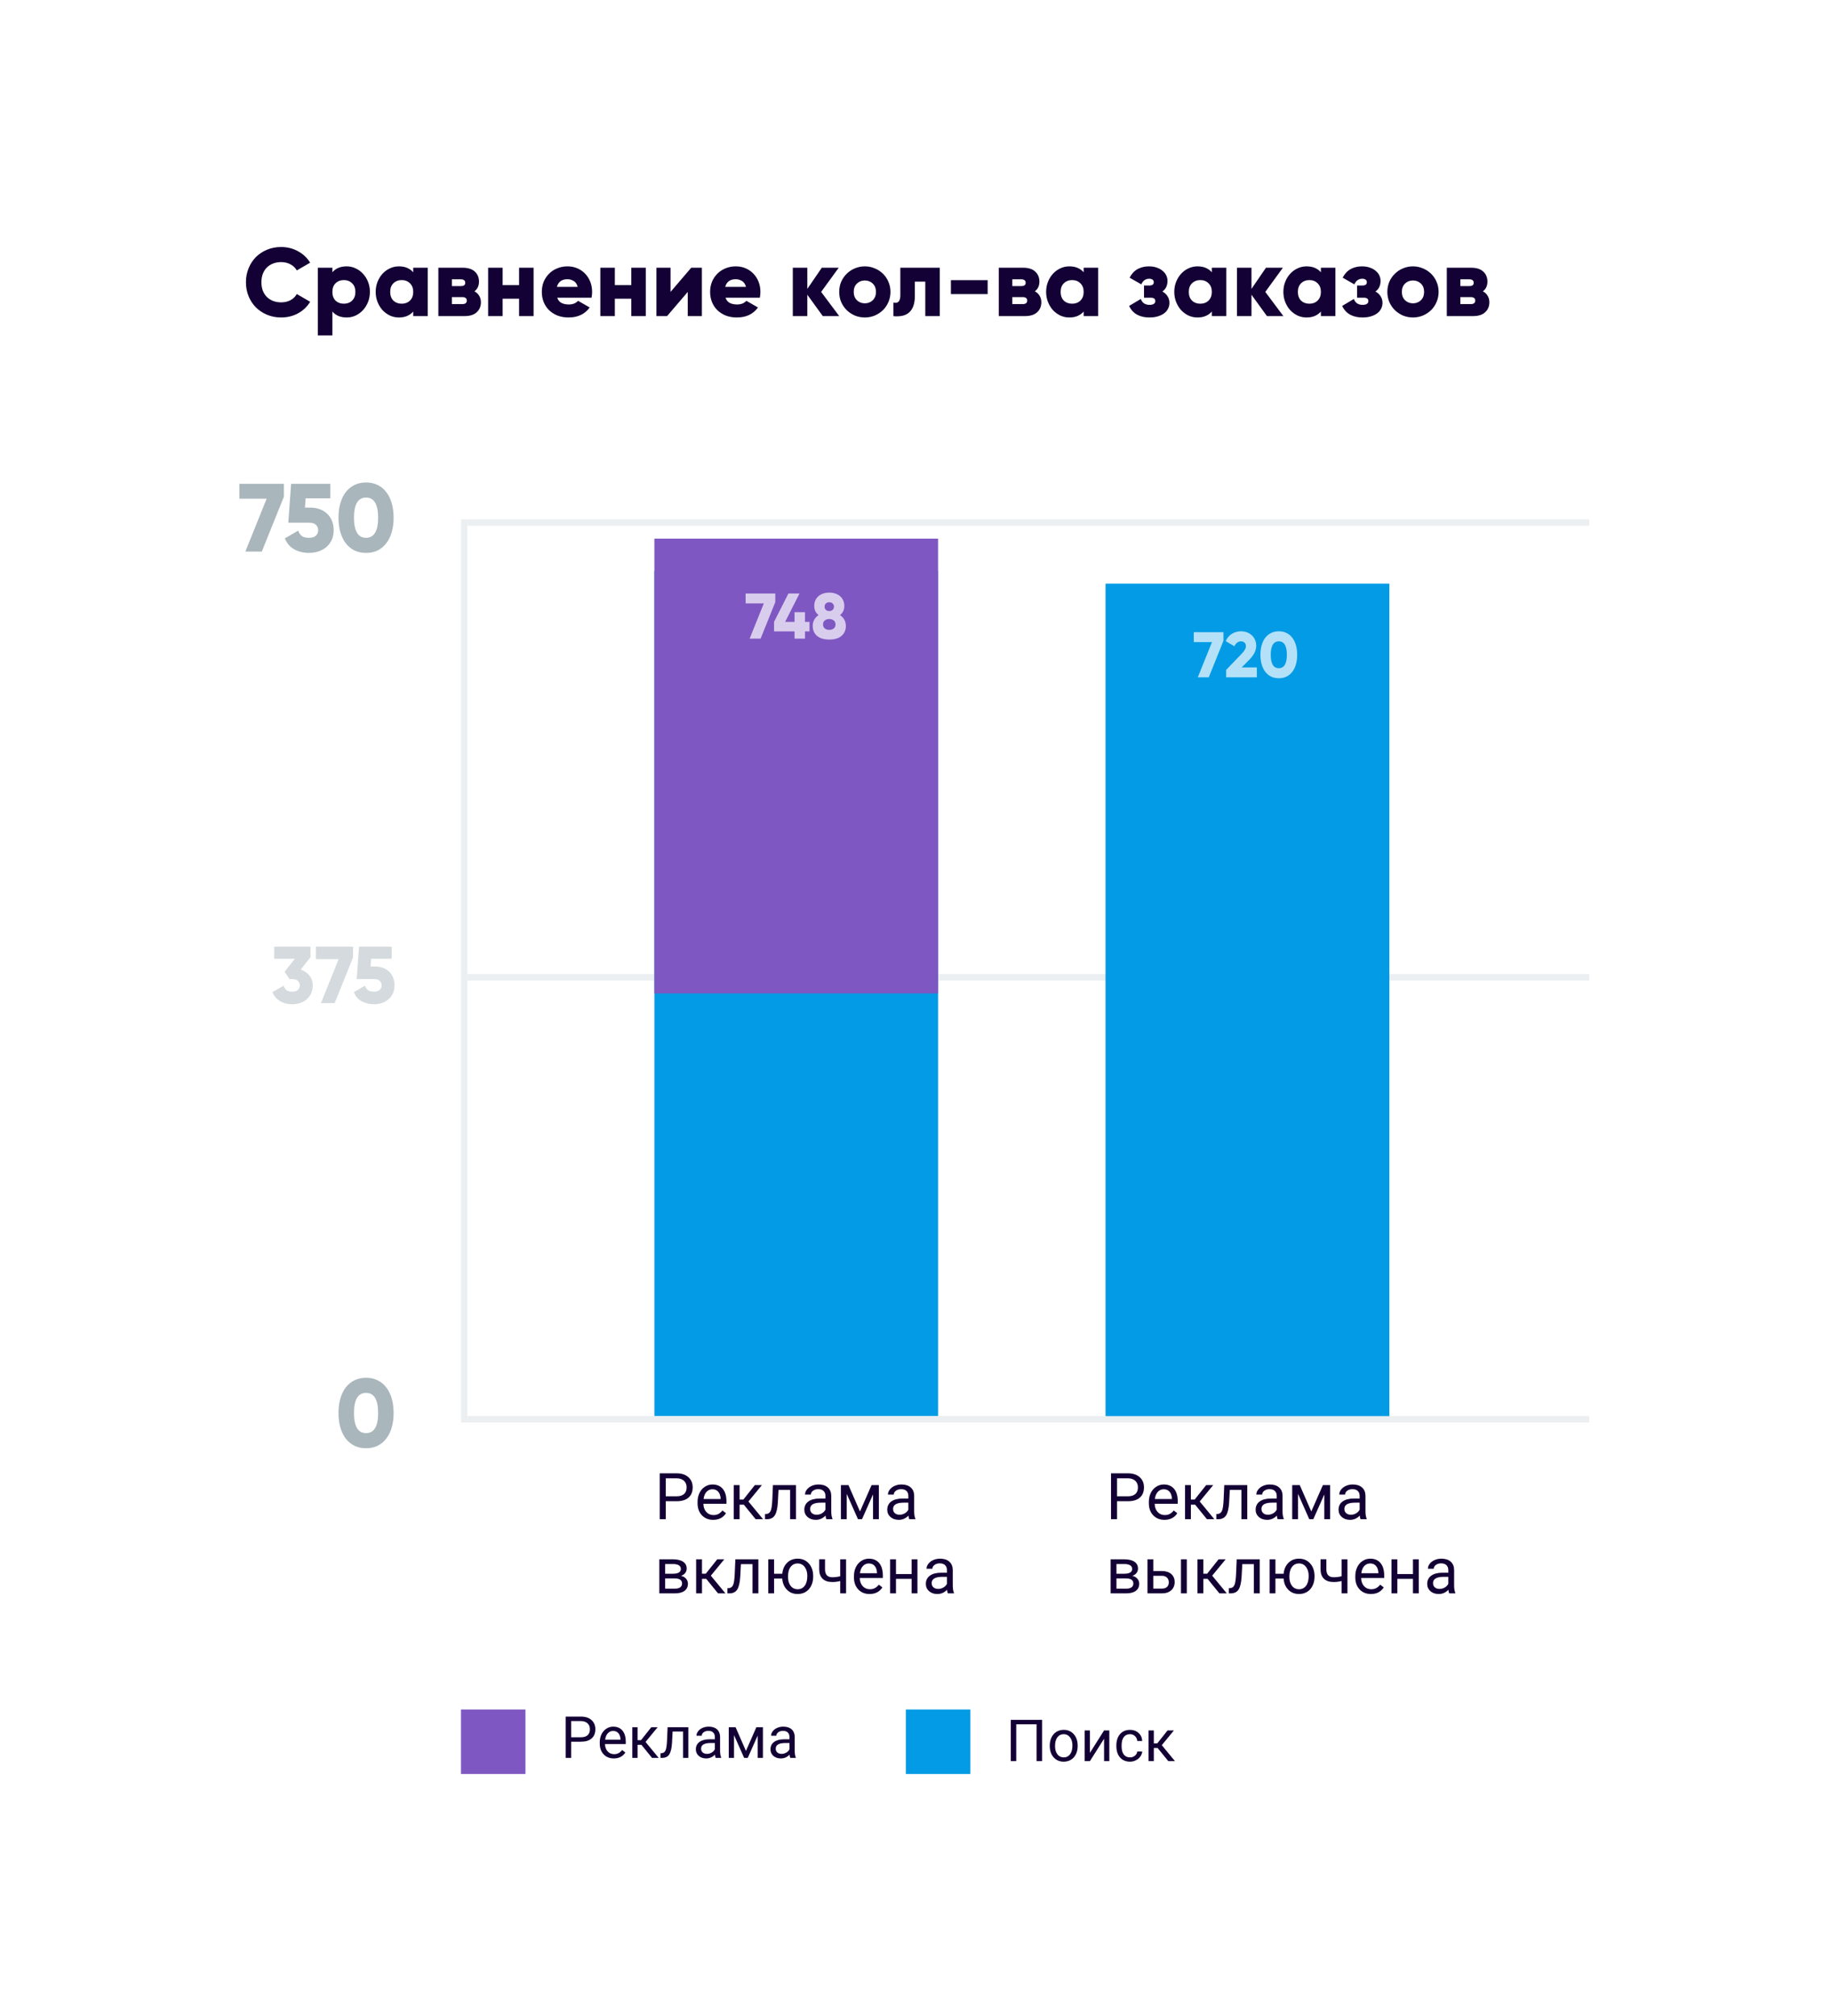 <?xml version="1.0" encoding="UTF-8"?> <svg xmlns="http://www.w3.org/2000/svg" width="568" height="625" viewBox="0 0 568 625" fill="none"> <g filter="url(#filter0_d)"> <rect x="25" y="21" width="518" height="575" rx="25" fill="white"></rect> <rect x="143.5" y="157.5" width="1" height="279" fill="#ECEFF1" stroke="#ECEFF1"></rect> <rect x="145.5" y="435.5" width="347" height="1" fill="#ECEFF1" stroke="#ECEFF1"></rect> <rect x="145.5" y="298.5" width="347" height="1" fill="#ECEFF1" stroke="#ECEFF1"></rect> <rect x="145.5" y="157.5" width="347" height="1" fill="#ECEFF1" stroke="#ECEFF1"></rect> <path opacity="0.5" d="M88.057 146V150.02L81.217 167H76.117L82.717 150.62H74.257V146H88.057ZM96.306 153.38C97.286 153.38 98.206 153.53 99.066 153.83C99.946 154.13 100.716 154.58 101.376 155.18C102.036 155.76 102.556 156.49 102.936 157.37C103.316 158.23 103.506 159.24 103.506 160.4C103.506 161.56 103.296 162.58 102.876 163.46C102.456 164.32 101.896 165.05 101.196 165.65C100.496 166.23 99.686 166.67 98.766 166.97C97.846 167.27 96.876 167.42 95.856 167.42C94.196 167.42 92.686 167.06 91.326 166.34C89.986 165.6 88.996 164.46 88.356 162.92L92.496 160.52C92.736 161.22 93.106 161.77 93.606 162.17C94.106 162.55 94.856 162.74 95.856 162.74C96.856 162.74 97.576 162.51 98.016 162.05C98.476 161.59 98.706 161.04 98.706 160.4C98.706 159.76 98.486 159.21 98.046 158.75C97.606 158.29 96.926 158.06 96.006 158.06H89.436L90.306 146H102.456V150.5H94.806L94.596 153.38H96.306ZM113.554 167.42C112.194 167.42 110.984 167.16 109.924 166.64C108.864 166.1 107.964 165.35 107.224 164.39C106.504 163.43 105.954 162.28 105.574 160.94C105.194 159.6 105.004 158.12 105.004 156.5C105.004 154.88 105.194 153.4 105.574 152.06C105.954 150.72 106.504 149.57 107.224 148.61C107.964 147.65 108.864 146.91 109.924 146.39C110.984 145.85 112.194 145.58 113.554 145.58C114.914 145.58 116.124 145.85 117.184 146.39C118.244 146.91 119.134 147.65 119.854 148.61C120.594 149.57 121.154 150.72 121.534 152.06C121.914 153.4 122.104 154.88 122.104 156.5C122.104 158.12 121.914 159.6 121.534 160.94C121.154 162.28 120.594 163.43 119.854 164.39C119.134 165.35 118.244 166.1 117.184 166.64C116.124 167.16 114.914 167.42 113.554 167.42ZM113.554 162.74C114.814 162.74 115.754 162.21 116.374 161.15C116.994 160.09 117.304 158.54 117.304 156.5C117.304 154.46 116.994 152.91 116.374 151.85C115.754 150.79 114.814 150.26 113.554 150.26C112.294 150.26 111.354 150.79 110.734 151.85C110.114 152.91 109.804 154.46 109.804 156.5C109.804 158.54 110.114 160.09 110.734 161.15C111.354 162.21 112.294 162.74 113.554 162.74Z" fill="#546E7A"></path> <path opacity="0.25" d="M93.286 296.6C94.369 296.983 95.261 297.592 95.961 298.425C96.661 299.258 97.011 300.283 97.011 301.5C97.011 302.467 96.836 303.317 96.486 304.05C96.136 304.767 95.669 305.375 95.086 305.875C94.502 306.358 93.827 306.725 93.061 306.975C92.294 307.225 91.486 307.35 90.636 307.35C89.969 307.35 89.327 307.275 88.711 307.125C88.094 306.975 87.519 306.75 86.986 306.45C86.452 306.133 85.969 305.742 85.536 305.275C85.119 304.808 84.777 304.25 84.511 303.6L87.961 301.6C88.161 302.183 88.461 302.642 88.861 302.975C89.277 303.292 89.869 303.45 90.636 303.45C91.469 303.45 92.069 303.258 92.436 302.875C92.819 302.492 93.011 302.033 93.011 301.5C93.011 300.967 92.819 300.508 92.436 300.125C92.069 299.742 91.469 299.55 90.636 299.55H89.811L88.286 297.275L91.461 293.25H85.061V289.5H96.311V292.75L93.286 296.6ZM109.506 289.5V292.85L103.806 307H99.556L105.056 293.35H98.006V289.5H109.506ZM116.38 295.65C117.197 295.65 117.963 295.775 118.68 296.025C119.413 296.275 120.055 296.65 120.605 297.15C121.155 297.633 121.588 298.242 121.905 298.975C122.222 299.692 122.38 300.533 122.38 301.5C122.38 302.467 122.205 303.317 121.855 304.05C121.505 304.767 121.038 305.375 120.455 305.875C119.872 306.358 119.197 306.725 118.43 306.975C117.663 307.225 116.855 307.35 116.005 307.35C114.622 307.35 113.363 307.05 112.23 306.45C111.113 305.833 110.288 304.883 109.755 303.6L113.205 301.6C113.405 302.183 113.713 302.642 114.13 302.975C114.547 303.292 115.172 303.45 116.005 303.45C116.838 303.45 117.438 303.258 117.805 302.875C118.188 302.492 118.38 302.033 118.38 301.5C118.38 300.967 118.197 300.508 117.83 300.125C117.463 299.742 116.897 299.55 116.13 299.55H110.655L111.38 289.5H121.505V293.25H115.13L114.955 295.65H116.38Z" fill="#546E7A"></path> <path opacity="0.5" d="M113.554 444.998C112.194 444.998 110.984 444.738 109.924 444.218C108.864 443.678 107.964 442.928 107.224 441.968C106.504 441.008 105.954 439.858 105.574 438.518C105.194 437.178 105.004 435.698 105.004 434.078C105.004 432.458 105.194 430.978 105.574 429.638C105.954 428.298 106.504 427.148 107.224 426.188C107.964 425.228 108.864 424.488 109.924 423.968C110.984 423.428 112.194 423.158 113.554 423.158C114.914 423.158 116.124 423.428 117.184 423.968C118.244 424.488 119.134 425.228 119.854 426.188C120.594 427.148 121.154 428.298 121.534 429.638C121.914 430.978 122.104 432.458 122.104 434.078C122.104 435.698 121.914 437.178 121.534 438.518C121.154 439.858 120.594 441.008 119.854 441.968C119.134 442.928 118.244 443.678 117.184 444.218C116.124 444.738 114.914 444.998 113.554 444.998ZM113.554 440.318C114.814 440.318 115.754 439.788 116.374 438.728C116.994 437.668 117.304 436.118 117.304 434.078C117.304 432.038 116.994 430.488 116.374 429.428C115.754 428.368 114.814 427.838 113.554 427.838C112.294 427.838 111.354 428.368 110.734 429.428C110.114 430.488 109.804 432.038 109.804 434.078C109.804 436.118 110.114 437.668 110.734 438.728C111.354 439.788 112.294 440.318 113.554 440.318Z" fill="#546E7A"></path> <rect x="291" y="435" width="88" height="262" transform="rotate(-180 291 435)" fill="#039BE5"></rect> <rect x="291" y="304" width="88" height="141" transform="rotate(-180 291 304)" fill="#7E57C2"></rect> <rect x="431" y="435" width="88" height="258" transform="rotate(-180 431 435)" fill="#039BE5"></rect> <rect x="431" y="435" width="88" height="258" transform="rotate(-180 431 435)" fill="#039BE5"></rect> <path d="M206.525 461.434V467H204.65V452.781H209.895C211.451 452.781 212.668 453.178 213.547 453.973C214.432 454.767 214.875 455.818 214.875 457.127C214.875 458.507 214.442 459.572 213.576 460.32C212.717 461.062 211.483 461.434 209.875 461.434H206.525ZM206.525 459.9H209.895C210.897 459.9 211.665 459.666 212.199 459.197C212.733 458.722 213 458.038 213 457.146C213 456.3 212.733 455.623 212.199 455.115C211.665 454.607 210.933 454.344 210.002 454.324H206.525V459.9ZM221.232 467.195C219.8 467.195 218.635 466.727 217.736 465.789C216.838 464.845 216.389 463.585 216.389 462.01V461.678C216.389 460.63 216.587 459.695 216.984 458.875C217.388 458.048 217.948 457.404 218.664 456.941C219.387 456.473 220.168 456.238 221.008 456.238C222.382 456.238 223.449 456.691 224.211 457.596C224.973 458.501 225.354 459.796 225.354 461.482V462.234H218.195C218.221 463.276 218.524 464.119 219.104 464.764C219.689 465.402 220.432 465.721 221.33 465.721C221.968 465.721 222.508 465.59 222.951 465.33C223.394 465.07 223.781 464.725 224.113 464.295L225.217 465.154C224.331 466.515 223.003 467.195 221.232 467.195ZM221.008 457.723C220.279 457.723 219.667 457.99 219.172 458.523C218.677 459.051 218.371 459.793 218.254 460.75H223.547V460.613C223.495 459.695 223.247 458.986 222.805 458.484C222.362 457.977 221.763 457.723 221.008 457.723ZM230.744 462.498H229.426V467H227.609V456.434H229.426V460.906H230.607L234.162 456.434H236.35L232.17 461.512L236.701 467H234.406L230.744 462.498ZM246.916 456.434V467H245.1V457.928H241.506L241.291 461.883C241.174 463.699 240.868 464.998 240.373 465.779C239.885 466.561 239.107 466.967 238.039 467H237.316V465.408L237.834 465.369C238.42 465.304 238.84 464.965 239.094 464.354C239.348 463.742 239.51 462.609 239.582 460.955L239.777 456.434H246.916ZM256.34 467C256.236 466.792 256.151 466.421 256.086 465.887C255.246 466.759 254.243 467.195 253.078 467.195C252.036 467.195 251.18 466.902 250.51 466.316C249.846 465.724 249.514 464.975 249.514 464.07C249.514 462.97 249.93 462.117 250.764 461.512C251.604 460.9 252.782 460.594 254.299 460.594H256.057V459.764C256.057 459.132 255.868 458.631 255.49 458.26C255.113 457.882 254.556 457.693 253.82 457.693C253.176 457.693 252.635 457.856 252.199 458.182C251.763 458.507 251.545 458.901 251.545 459.363H249.729C249.729 458.836 249.914 458.328 250.285 457.84C250.663 457.345 251.171 456.954 251.809 456.668C252.453 456.382 253.16 456.238 253.928 456.238C255.145 456.238 256.099 456.544 256.789 457.156C257.479 457.762 257.837 458.598 257.863 459.666V464.529C257.863 465.499 257.987 466.271 258.234 466.844V467H256.34ZM253.342 465.623C253.908 465.623 254.445 465.477 254.953 465.184C255.461 464.891 255.829 464.51 256.057 464.041V461.873H254.641C252.427 461.873 251.32 462.521 251.32 463.816C251.32 464.383 251.509 464.826 251.887 465.145C252.264 465.464 252.749 465.623 253.342 465.623ZM266.779 464.607L270.373 456.434H272.629V467H270.822V459.314L267.404 467H266.154L262.668 459.148V467H260.861V456.434H263.205L266.779 464.607ZM282.062 467C281.958 466.792 281.874 466.421 281.809 465.887C280.969 466.759 279.966 467.195 278.801 467.195C277.759 467.195 276.903 466.902 276.232 466.316C275.568 465.724 275.236 464.975 275.236 464.07C275.236 462.97 275.653 462.117 276.486 461.512C277.326 460.9 278.505 460.594 280.021 460.594H281.779V459.764C281.779 459.132 281.59 458.631 281.213 458.26C280.835 457.882 280.279 457.693 279.543 457.693C278.898 457.693 278.358 457.856 277.922 458.182C277.486 458.507 277.268 458.901 277.268 459.363H275.451C275.451 458.836 275.637 458.328 276.008 457.84C276.385 457.345 276.893 456.954 277.531 456.668C278.176 456.382 278.882 456.238 279.65 456.238C280.868 456.238 281.822 456.544 282.512 457.156C283.202 457.762 283.56 458.598 283.586 459.666V464.529C283.586 465.499 283.71 466.271 283.957 466.844V467H282.062ZM279.064 465.623C279.631 465.623 280.168 465.477 280.676 465.184C281.184 464.891 281.551 464.51 281.779 464.041V461.873H280.363C278.15 461.873 277.043 462.521 277.043 463.816C277.043 464.383 277.232 464.826 277.609 465.145C277.987 465.464 278.472 465.623 279.064 465.623ZM204.533 490V479.434H208.654C210.061 479.434 211.138 479.681 211.887 480.176C212.642 480.664 213.02 481.383 213.02 482.334C213.02 482.822 212.873 483.265 212.58 483.662C212.287 484.053 211.854 484.352 211.281 484.561C211.919 484.71 212.43 485.003 212.814 485.439C213.205 485.876 213.4 486.396 213.4 487.002C213.4 487.972 213.042 488.714 212.326 489.229C211.617 489.743 210.611 490 209.309 490H204.533ZM206.34 485.361V488.545H209.328C210.083 488.545 210.646 488.405 211.018 488.125C211.395 487.845 211.584 487.451 211.584 486.943C211.584 485.889 210.809 485.361 209.26 485.361H206.34ZM206.34 483.916H208.674C210.367 483.916 211.213 483.421 211.213 482.432C211.213 481.442 210.412 480.931 208.811 480.898H206.34V483.916ZM219.084 485.498H217.766V490H215.949V479.434H217.766V483.906H218.947L222.502 479.434H224.689L220.51 484.512L225.041 490H222.746L219.084 485.498ZM235.256 479.434V490H233.439V480.928H229.846L229.631 484.883C229.514 486.699 229.208 487.998 228.713 488.779C228.225 489.561 227.447 489.967 226.379 490H225.656V488.408L226.174 488.369C226.76 488.304 227.18 487.965 227.434 487.354C227.688 486.742 227.85 485.609 227.922 483.955L228.117 479.434H235.256ZM240.129 483.916H242.668C242.805 482.51 243.303 481.38 244.162 480.527C245.028 479.668 246.118 479.238 247.434 479.238C248.814 479.238 249.943 479.704 250.822 480.635C251.701 481.566 252.176 482.777 252.248 484.268L252.258 484.834C252.258 485.863 252.056 486.79 251.652 487.617C251.249 488.444 250.682 489.082 249.953 489.531C249.224 489.974 248.391 490.195 247.453 490.195C246.092 490.195 244.979 489.753 244.113 488.867C243.247 487.975 242.762 486.82 242.658 485.4H240.129V490H238.322V479.434H240.129V483.916ZM244.445 484.834C244.445 486.006 244.715 486.947 245.256 487.656C245.803 488.366 246.535 488.721 247.453 488.721C248.371 488.721 249.097 488.359 249.631 487.637C250.171 486.914 250.441 485.908 250.441 484.619C250.441 483.467 250.168 482.529 249.621 481.807C249.074 481.084 248.345 480.723 247.434 480.723C246.535 480.723 245.812 481.077 245.266 481.787C244.719 482.497 244.445 483.512 244.445 484.834ZM262.463 490H260.646V486.172C259.852 486.38 259.038 486.484 258.205 486.484C256.883 486.484 255.874 486.146 255.178 485.469C254.488 484.792 254.136 483.828 254.123 482.578V479.424H255.93V482.637C255.962 484.212 256.721 485 258.205 485C259.038 485 259.852 484.896 260.646 484.688V479.434H262.463V490ZM269.748 490.195C268.316 490.195 267.15 489.727 266.252 488.789C265.354 487.845 264.904 486.585 264.904 485.01V484.678C264.904 483.63 265.103 482.695 265.5 481.875C265.904 481.048 266.464 480.404 267.18 479.941C267.902 479.473 268.684 479.238 269.523 479.238C270.897 479.238 271.965 479.691 272.727 480.596C273.488 481.501 273.869 482.796 273.869 484.482V485.234H266.711C266.737 486.276 267.04 487.119 267.619 487.764C268.205 488.402 268.947 488.721 269.846 488.721C270.484 488.721 271.024 488.59 271.467 488.33C271.91 488.07 272.297 487.725 272.629 487.295L273.732 488.154C272.847 489.515 271.519 490.195 269.748 490.195ZM269.523 480.723C268.794 480.723 268.182 480.99 267.688 481.523C267.193 482.051 266.887 482.793 266.77 483.75H272.062V483.613C272.01 482.695 271.763 481.986 271.32 481.484C270.878 480.977 270.279 480.723 269.523 480.723ZM284.602 490H282.795V485.488H277.941V490H276.125V479.434H277.941V484.014H282.795V479.434H284.602V490ZM294.035 490C293.931 489.792 293.846 489.421 293.781 488.887C292.941 489.759 291.939 490.195 290.773 490.195C289.732 490.195 288.876 489.902 288.205 489.316C287.541 488.724 287.209 487.975 287.209 487.07C287.209 485.97 287.626 485.117 288.459 484.512C289.299 483.9 290.477 483.594 291.994 483.594H293.752V482.764C293.752 482.132 293.563 481.631 293.186 481.26C292.808 480.882 292.251 480.693 291.516 480.693C290.871 480.693 290.331 480.856 289.895 481.182C289.458 481.507 289.24 481.901 289.24 482.363H287.424C287.424 481.836 287.609 481.328 287.98 480.84C288.358 480.345 288.866 479.954 289.504 479.668C290.148 479.382 290.855 479.238 291.623 479.238C292.84 479.238 293.794 479.544 294.484 480.156C295.174 480.762 295.533 481.598 295.559 482.666V487.529C295.559 488.499 295.682 489.271 295.93 489.844V490H294.035ZM291.037 488.623C291.604 488.623 292.141 488.477 292.648 488.184C293.156 487.891 293.524 487.51 293.752 487.041V484.873H292.336C290.122 484.873 289.016 485.521 289.016 486.816C289.016 487.383 289.204 487.826 289.582 488.145C289.96 488.464 290.445 488.623 291.037 488.623Z" fill="#130034"></path> <path d="M87.212 94.42C85.632 94.42 84.172 94.14 82.832 93.58C81.492 93.02 80.332 92.25 79.352 91.27C78.392 90.29 77.642 89.14 77.102 87.82C76.562 86.48 76.292 85.04 76.292 83.5C76.292 81.96 76.562 80.53 77.102 79.21C77.642 77.87 78.392 76.71 79.352 75.73C80.332 74.75 81.492 73.98 82.832 73.42C84.172 72.86 85.632 72.58 87.212 72.58C89.132 72.58 90.882 73.02 92.462 73.9C94.042 74.76 95.292 75.94 96.212 77.44L92.072 79.84C91.612 79.02 90.952 78.39 90.092 77.95C89.252 77.49 88.292 77.26 87.212 77.26C86.292 77.26 85.452 77.41 84.692 77.71C83.932 78.01 83.282 78.43 82.742 78.97C82.222 79.51 81.812 80.17 81.512 80.95C81.232 81.71 81.092 82.56 81.092 83.5C81.092 84.44 81.232 85.3 81.512 86.08C81.812 86.84 82.222 87.49 82.742 88.03C83.282 88.57 83.932 88.99 84.692 89.29C85.452 89.59 86.292 89.74 87.212 89.74C88.292 89.74 89.252 89.52 90.092 89.08C90.952 88.62 91.612 87.98 92.072 87.16L96.212 89.56C95.312 91.06 94.072 92.25 92.492 93.13C90.912 93.99 89.152 94.42 87.212 94.42ZM98.604 79H103.104V80.41C103.604 79.83 104.214 79.38 104.934 79.06C105.674 78.74 106.554 78.58 107.574 78.58C108.554 78.58 109.474 78.79 110.334 79.21C111.214 79.61 111.974 80.17 112.614 80.89C113.274 81.59 113.794 82.42 114.174 83.38C114.554 84.34 114.744 85.38 114.744 86.5C114.744 87.62 114.554 88.66 114.174 89.62C113.794 90.58 113.274 91.42 112.614 92.14C111.974 92.84 111.214 93.4 110.334 93.82C109.474 94.22 108.554 94.42 107.574 94.42C106.554 94.42 105.674 94.26 104.934 93.94C104.214 93.62 103.604 93.17 103.104 92.59V100H98.604V79ZM106.674 90.16C107.714 90.16 108.564 89.84 109.224 89.2C109.904 88.54 110.244 87.64 110.244 86.5C110.244 85.36 109.904 84.47 109.224 83.83C108.564 83.17 107.714 82.84 106.674 82.84C105.634 82.84 104.774 83.17 104.094 83.83C103.434 84.47 103.104 85.36 103.104 86.5C103.104 87.64 103.434 88.54 104.094 89.2C104.774 89.84 105.634 90.16 106.674 90.16ZM123.716 78.58C124.736 78.58 125.606 78.74 126.326 79.06C127.066 79.38 127.686 79.83 128.186 80.41V79H132.686V94H128.186V92.59C127.686 93.17 127.066 93.62 126.326 93.94C125.606 94.26 124.736 94.42 123.716 94.42C122.736 94.42 121.806 94.22 120.926 93.82C120.066 93.4 119.306 92.84 118.646 92.14C118.006 91.42 117.496 90.58 117.116 89.62C116.736 88.66 116.546 87.62 116.546 86.5C116.546 85.38 116.736 84.34 117.116 83.38C117.496 82.42 118.006 81.59 118.646 80.89C119.306 80.17 120.066 79.61 120.926 79.21C121.806 78.79 122.736 78.58 123.716 78.58ZM124.616 90.16C125.656 90.16 126.506 89.84 127.166 89.2C127.846 88.54 128.186 87.64 128.186 86.5C128.186 85.36 127.846 84.47 127.166 83.83C126.506 83.17 125.656 82.84 124.616 82.84C123.576 82.84 122.716 83.17 122.036 83.83C121.376 84.47 121.046 85.36 121.046 86.5C121.046 87.64 121.376 88.54 122.036 89.2C122.716 89.84 123.576 90.16 124.616 90.16ZM143.487 79C145.167 79 146.437 79.4 147.297 80.2C148.157 81 148.587 82.03 148.587 83.29C148.587 84.61 148.117 85.62 147.177 86.32C147.817 86.66 148.307 87.12 148.647 87.7C149.007 88.28 149.187 88.95 149.187 89.71C149.187 90.97 148.757 92 147.897 92.8C147.037 93.6 145.767 94 144.087 94H135.987V79H143.487ZM140.187 88.12V90.28H143.487C143.887 90.28 144.207 90.19 144.447 90.01C144.687 89.83 144.807 89.55 144.807 89.17C144.807 88.81 144.687 88.55 144.447 88.39C144.207 88.21 143.887 88.12 143.487 88.12H140.187ZM140.187 84.7H143.007C143.407 84.7 143.727 84.62 143.967 84.46C144.207 84.3 144.327 84.04 144.327 83.68C144.327 83.3 144.207 83.03 143.967 82.87C143.727 82.69 143.407 82.6 143.007 82.6H140.187V84.7ZM155.926 79V84.4H161.026V79H165.526V94H161.026V88.6H155.926V94H151.426V79H155.926ZM172.849 88.3C173.129 89.08 173.589 89.63 174.229 89.95C174.869 90.25 175.609 90.4 176.449 90.4C177.069 90.4 177.629 90.3 178.129 90.1C178.629 89.88 179.029 89.6 179.329 89.26L182.929 91.33C181.449 93.39 179.269 94.42 176.389 94.42C175.109 94.42 173.949 94.22 172.909 93.82C171.889 93.4 171.019 92.84 170.299 92.14C169.579 91.42 169.029 90.58 168.649 89.62C168.269 88.66 168.079 87.62 168.079 86.5C168.079 85.38 168.269 84.34 168.649 83.38C169.049 82.42 169.599 81.59 170.299 80.89C170.999 80.17 171.839 79.61 172.819 79.21C173.799 78.79 174.879 78.58 176.059 78.58C177.159 78.58 178.169 78.78 179.089 79.18C180.029 79.58 180.839 80.14 181.519 80.86C182.199 81.56 182.729 82.39 183.109 83.35C183.489 84.31 183.679 85.36 183.679 86.5C183.679 87.12 183.619 87.72 183.499 88.3H172.849ZM179.209 84.94C178.969 84.06 178.549 83.45 177.949 83.11C177.349 82.75 176.709 82.57 176.029 82.57C174.289 82.57 173.199 83.36 172.759 84.94H179.209ZM190.731 79V84.4H195.831V79H200.331V94H195.831V88.6H190.731V94H186.231V79H190.731ZM208.013 79V86.5L214.433 79H217.733V94H213.353V86.5L206.933 94H203.633V79H208.013ZM225.056 88.3C225.336 89.08 225.796 89.63 226.436 89.95C227.076 90.25 227.816 90.4 228.656 90.4C229.276 90.4 229.836 90.3 230.336 90.1C230.836 89.88 231.236 89.6 231.536 89.26L235.136 91.33C233.656 93.39 231.476 94.42 228.596 94.42C227.316 94.42 226.156 94.22 225.116 93.82C224.096 93.4 223.226 92.84 222.506 92.14C221.786 91.42 221.236 90.58 220.856 89.62C220.476 88.66 220.286 87.62 220.286 86.5C220.286 85.38 220.476 84.34 220.856 83.38C221.256 82.42 221.806 81.59 222.506 80.89C223.206 80.17 224.046 79.61 225.026 79.21C226.006 78.79 227.086 78.58 228.266 78.58C229.366 78.58 230.376 78.78 231.296 79.18C232.236 79.58 233.046 80.14 233.726 80.86C234.406 81.56 234.936 82.39 235.316 83.35C235.696 84.31 235.886 85.36 235.886 86.5C235.886 87.12 235.826 87.72 235.706 88.3H225.056ZM231.416 84.94C231.176 84.06 230.756 83.45 230.156 83.11C229.556 82.75 228.916 82.57 228.236 82.57C226.496 82.57 225.406 83.36 224.966 84.94H231.416ZM250.438 79V85.57L254.938 79H260.188L254.728 86.5L260.338 94H255.238L250.438 87.37V94H245.938V79H250.438ZM268.285 94.42C267.185 94.42 266.145 94.22 265.165 93.82C264.205 93.4 263.365 92.84 262.645 92.14C261.925 91.42 261.355 90.58 260.935 89.62C260.535 88.66 260.335 87.62 260.335 86.5C260.335 85.38 260.535 84.34 260.935 83.38C261.355 82.42 261.925 81.59 262.645 80.89C263.365 80.17 264.205 79.61 265.165 79.21C266.145 78.79 267.185 78.58 268.285 78.58C269.385 78.58 270.415 78.79 271.375 79.21C272.355 79.61 273.205 80.17 273.925 80.89C274.645 81.59 275.205 82.42 275.605 83.38C276.025 84.34 276.235 85.38 276.235 86.5C276.235 87.62 276.025 88.66 275.605 89.62C275.205 90.58 274.645 91.42 273.925 92.14C273.205 92.84 272.355 93.4 271.375 93.82C270.415 94.22 269.385 94.42 268.285 94.42ZM268.285 90.04C269.265 90.04 270.085 89.72 270.745 89.08C271.405 88.44 271.735 87.58 271.735 86.5C271.735 85.42 271.405 84.56 270.745 83.92C270.085 83.28 269.265 82.96 268.285 82.96C267.305 82.96 266.485 83.28 265.825 83.92C265.165 84.56 264.835 85.42 264.835 86.5C264.835 87.58 265.165 88.44 265.825 89.08C266.485 89.72 267.305 90.04 268.285 90.04ZM291.537 94H287.037V83.32H283.797V87.79C283.797 89.85 283.337 91.41 282.417 92.47C281.517 93.53 280.157 94.06 278.337 94.06C278.137 94.06 277.937 94.06 277.737 94.06C277.557 94.06 277.357 94.04 277.137 94V89.8C277.377 89.86 277.597 89.89 277.797 89.89C278.797 89.89 279.297 89.09 279.297 87.49V79H291.537V94ZM294.985 82.87H306.385V87.19H294.985V82.87ZM317.335 79C319.015 79 320.285 79.4 321.145 80.2C322.005 81 322.435 82.03 322.435 83.29C322.435 84.61 321.965 85.62 321.025 86.32C321.665 86.66 322.155 87.12 322.495 87.7C322.855 88.28 323.035 88.95 323.035 89.71C323.035 90.97 322.605 92 321.745 92.8C320.885 93.6 319.615 94 317.935 94H309.835V79H317.335ZM314.035 88.12V90.28H317.335C317.735 90.28 318.055 90.19 318.295 90.01C318.535 89.83 318.655 89.55 318.655 89.17C318.655 88.81 318.535 88.55 318.295 88.39C318.055 88.21 317.735 88.12 317.335 88.12H314.035ZM314.035 84.7H316.855C317.255 84.7 317.575 84.62 317.815 84.46C318.055 84.3 318.175 84.04 318.175 83.68C318.175 83.3 318.055 83.03 317.815 82.87C317.575 82.69 317.255 82.6 316.855 82.6H314.035V84.7ZM331.694 78.58C332.714 78.58 333.584 78.74 334.304 79.06C335.044 79.38 335.664 79.83 336.164 80.41V79H340.664V94H336.164V92.59C335.664 93.17 335.044 93.62 334.304 93.94C333.584 94.26 332.714 94.42 331.694 94.42C330.714 94.42 329.784 94.22 328.904 93.82C328.044 93.4 327.284 92.84 326.624 92.14C325.984 91.42 325.474 90.58 325.094 89.62C324.714 88.66 324.524 87.62 324.524 86.5C324.524 85.38 324.714 84.34 325.094 83.38C325.474 82.42 325.984 81.59 326.624 80.89C327.284 80.17 328.044 79.61 328.904 79.21C329.784 78.79 330.714 78.58 331.694 78.58ZM332.594 90.16C333.634 90.16 334.484 89.84 335.144 89.2C335.824 88.54 336.164 87.64 336.164 86.5C336.164 85.36 335.824 84.47 335.144 83.83C334.484 83.17 333.634 82.84 332.594 82.84C331.554 82.84 330.694 83.17 330.014 83.83C329.354 84.47 329.024 85.36 329.024 86.5C329.024 87.64 329.354 88.54 330.014 89.2C330.694 89.84 331.554 90.16 332.594 90.16ZM360.585 86.38C361.285 86.76 361.825 87.26 362.205 87.88C362.585 88.48 362.775 89.16 362.775 89.92C362.775 90.54 362.635 91.13 362.355 91.69C362.095 92.23 361.705 92.7 361.185 93.1C360.665 93.5 360.015 93.82 359.235 94.06C358.475 94.3 357.585 94.42 356.565 94.42C355.065 94.42 353.785 94.13 352.725 93.55C351.665 92.97 350.845 92.07 350.265 90.85L353.895 88.69C354.335 89.91 355.245 90.52 356.625 90.52C357.185 90.52 357.615 90.42 357.915 90.22C358.235 90.02 358.395 89.73 358.395 89.35C358.395 88.65 357.925 88.3 356.985 88.3H354.885V84.52H356.505C357.445 84.52 357.915 84.18 357.915 83.5C357.915 83.14 357.785 82.87 357.525 82.69C357.265 82.51 356.925 82.42 356.505 82.42C355.385 82.42 354.565 83 354.045 84.16L350.415 82.09C351.055 80.87 351.885 79.98 352.905 79.42C353.945 78.86 355.115 78.58 356.415 78.58C357.335 78.58 358.145 78.71 358.845 78.97C359.565 79.21 360.165 79.54 360.645 79.96C361.145 80.36 361.525 80.83 361.785 81.37C362.045 81.91 362.175 82.48 362.175 83.08C362.175 83.78 362.045 84.41 361.785 84.97C361.525 85.53 361.125 86 360.585 86.38ZM371.45 78.58C372.47 78.58 373.34 78.74 374.06 79.06C374.8 79.38 375.42 79.83 375.92 80.41V79H380.42V94H375.92V92.59C375.42 93.17 374.8 93.62 374.06 93.94C373.34 94.26 372.47 94.42 371.45 94.42C370.47 94.42 369.54 94.22 368.66 93.82C367.8 93.4 367.04 92.84 366.38 92.14C365.74 91.42 365.23 90.58 364.85 89.62C364.47 88.66 364.28 87.62 364.28 86.5C364.28 85.38 364.47 84.34 364.85 83.38C365.23 82.42 365.74 81.59 366.38 80.89C367.04 80.17 367.8 79.61 368.66 79.21C369.54 78.79 370.47 78.58 371.45 78.58ZM372.35 90.16C373.39 90.16 374.24 89.84 374.9 89.2C375.58 88.54 375.92 87.64 375.92 86.5C375.92 85.36 375.58 84.47 374.9 83.83C374.24 83.17 373.39 82.84 372.35 82.84C371.31 82.84 370.45 83.17 369.77 83.83C369.11 84.47 368.78 85.36 368.78 86.5C368.78 87.64 369.11 88.54 369.77 89.2C370.45 89.84 371.31 90.16 372.35 90.16ZM388.221 79V85.57L392.721 79H397.971L392.511 86.5L398.121 94H393.021L388.221 87.37V94H383.721V79H388.221ZM405.288 78.58C406.308 78.58 407.178 78.74 407.898 79.06C408.638 79.38 409.258 79.83 409.758 80.41V79H414.258V94H409.758V92.59C409.258 93.17 408.638 93.62 407.898 93.94C407.178 94.26 406.308 94.42 405.288 94.42C404.308 94.42 403.378 94.22 402.498 93.82C401.638 93.4 400.878 92.84 400.218 92.14C399.578 91.42 399.068 90.58 398.688 89.62C398.308 88.66 398.118 87.62 398.118 86.5C398.118 85.38 398.308 84.34 398.688 83.38C399.068 82.42 399.578 81.59 400.218 80.89C400.878 80.17 401.638 79.61 402.498 79.21C403.378 78.79 404.308 78.58 405.288 78.58ZM406.188 90.16C407.228 90.16 408.078 89.84 408.738 89.2C409.418 88.54 409.758 87.64 409.758 86.5C409.758 85.36 409.418 84.47 408.738 83.83C408.078 83.17 407.228 82.84 406.188 82.84C405.148 82.84 404.288 83.17 403.608 83.83C402.948 84.47 402.618 85.36 402.618 86.5C402.618 87.64 402.948 88.54 403.608 89.2C404.288 89.84 405.148 90.16 406.188 90.16ZM426.679 86.38C427.379 86.76 427.919 87.26 428.299 87.88C428.679 88.48 428.869 89.16 428.869 89.92C428.869 90.54 428.729 91.13 428.449 91.69C428.189 92.23 427.799 92.7 427.279 93.1C426.759 93.5 426.109 93.82 425.329 94.06C424.569 94.3 423.679 94.42 422.659 94.42C421.159 94.42 419.879 94.13 418.819 93.55C417.759 92.97 416.939 92.07 416.359 90.85L419.989 88.69C420.429 89.91 421.339 90.52 422.719 90.52C423.279 90.52 423.709 90.42 424.009 90.22C424.329 90.02 424.489 89.73 424.489 89.35C424.489 88.65 424.019 88.3 423.079 88.3H420.979V84.52H422.599C423.539 84.52 424.009 84.18 424.009 83.5C424.009 83.14 423.879 82.87 423.619 82.69C423.359 82.51 423.019 82.42 422.599 82.42C421.479 82.42 420.659 83 420.139 84.16L416.509 82.09C417.149 80.87 417.979 79.98 418.999 79.42C420.039 78.86 421.209 78.58 422.509 78.58C423.429 78.58 424.239 78.71 424.939 78.97C425.659 79.21 426.259 79.54 426.739 79.96C427.239 80.36 427.619 80.83 427.879 81.37C428.139 81.91 428.269 82.48 428.269 83.08C428.269 83.78 428.139 84.41 427.879 84.97C427.619 85.53 427.219 86 426.679 86.38ZM438.324 94.42C437.224 94.42 436.184 94.22 435.204 93.82C434.244 93.4 433.404 92.84 432.684 92.14C431.964 91.42 431.394 90.58 430.974 89.62C430.574 88.66 430.374 87.62 430.374 86.5C430.374 85.38 430.574 84.34 430.974 83.38C431.394 82.42 431.964 81.59 432.684 80.89C433.404 80.17 434.244 79.61 435.204 79.21C436.184 78.79 437.224 78.58 438.324 78.58C439.424 78.58 440.454 78.79 441.414 79.21C442.394 79.61 443.244 80.17 443.964 80.89C444.684 81.59 445.244 82.42 445.644 83.38C446.064 84.34 446.274 85.38 446.274 86.5C446.274 87.62 446.064 88.66 445.644 89.62C445.244 90.58 444.684 91.42 443.964 92.14C443.244 92.84 442.394 93.4 441.414 93.82C440.454 94.22 439.424 94.42 438.324 94.42ZM438.324 90.04C439.304 90.04 440.124 89.72 440.784 89.08C441.444 88.44 441.774 87.58 441.774 86.5C441.774 85.42 441.444 84.56 440.784 83.92C440.124 83.28 439.304 82.96 438.324 82.96C437.344 82.96 436.524 83.28 435.864 83.92C435.204 84.56 434.874 85.42 434.874 86.5C434.874 87.58 435.204 88.44 435.864 89.08C436.524 89.72 437.344 90.04 438.324 90.04ZM456.319 79C457.999 79 459.269 79.4 460.129 80.2C460.989 81 461.419 82.03 461.419 83.29C461.419 84.61 460.949 85.62 460.009 86.32C460.649 86.66 461.139 87.12 461.479 87.7C461.839 88.28 462.019 88.95 462.019 89.71C462.019 90.97 461.589 92 460.729 92.8C459.869 93.6 458.599 94 456.919 94H448.819V79H456.319ZM453.019 88.12V90.28H456.319C456.719 90.28 457.039 90.19 457.279 90.01C457.519 89.83 457.639 89.55 457.639 89.17C457.639 88.81 457.519 88.55 457.279 88.39C457.039 88.21 456.719 88.12 456.319 88.12H453.019ZM453.019 84.7H455.839C456.239 84.7 456.559 84.62 456.799 84.46C457.039 84.3 457.159 84.04 457.159 83.68C457.159 83.3 457.039 83.03 456.799 82.87C456.559 82.69 456.239 82.6 455.839 82.6H453.019V84.7Z" fill="#130034"></path> <path d="M177.173 535.99V541H175.485V528.203H180.205C181.605 528.203 182.701 528.561 183.492 529.275C184.289 529.99 184.688 530.937 184.688 532.114C184.688 533.356 184.298 534.314 183.519 534.988C182.745 535.656 181.635 535.99 180.188 535.99H177.173ZM177.173 534.61H180.205C181.107 534.61 181.799 534.399 182.279 533.978C182.76 533.55 183 532.935 183 532.132C183 531.37 182.76 530.761 182.279 530.304C181.799 529.847 181.14 529.609 180.302 529.592H177.173V534.61ZM190.409 541.176C189.12 541.176 188.071 540.754 187.263 539.91C186.454 539.061 186.05 537.927 186.05 536.509V536.21C186.05 535.267 186.229 534.426 186.586 533.688C186.949 532.943 187.453 532.363 188.098 531.947C188.748 531.525 189.451 531.314 190.207 531.314C191.443 531.314 192.404 531.722 193.09 532.536C193.775 533.351 194.118 534.517 194.118 536.034V536.711H187.676C187.699 537.648 187.972 538.407 188.493 538.987C189.021 539.562 189.688 539.849 190.497 539.849C191.071 539.849 191.558 539.731 191.956 539.497C192.354 539.263 192.703 538.952 193.002 538.565L193.995 539.339C193.198 540.563 192.003 541.176 190.409 541.176ZM190.207 532.65C189.551 532.65 189 532.891 188.555 533.371C188.109 533.846 187.834 534.514 187.729 535.375H192.492V535.252C192.445 534.426 192.223 533.787 191.824 533.336C191.426 532.879 190.887 532.65 190.207 532.65ZM198.97 536.948H197.783V541H196.148V531.49H197.783V535.516H198.847L202.046 531.49H204.015L200.253 536.061L204.331 541H202.266L198.97 536.948ZM213.524 531.49V541H211.89V532.835H208.655L208.462 536.395C208.356 538.029 208.081 539.198 207.636 539.901C207.196 540.604 206.496 540.971 205.535 541H204.885V539.567L205.351 539.532C205.878 539.474 206.256 539.169 206.484 538.618C206.713 538.067 206.859 537.048 206.924 535.56L207.1 531.49H213.524ZM222.006 541C221.912 540.812 221.836 540.479 221.777 539.998C221.021 540.783 220.119 541.176 219.07 541.176C218.133 541.176 217.362 540.912 216.759 540.385C216.161 539.852 215.862 539.178 215.862 538.363C215.862 537.373 216.237 536.605 216.987 536.061C217.743 535.51 218.804 535.234 220.169 535.234H221.751V534.487C221.751 533.919 221.581 533.468 221.241 533.134C220.901 532.794 220.4 532.624 219.738 532.624C219.158 532.624 218.672 532.771 218.279 533.063C217.887 533.356 217.69 533.711 217.69 534.127H216.056C216.056 533.652 216.223 533.195 216.557 532.756C216.896 532.311 217.354 531.959 217.928 531.701C218.508 531.443 219.144 531.314 219.835 531.314C220.931 531.314 221.789 531.59 222.41 532.141C223.031 532.686 223.354 533.438 223.377 534.399V538.776C223.377 539.649 223.488 540.344 223.711 540.859V541H222.006ZM219.308 539.761C219.817 539.761 220.301 539.629 220.758 539.365C221.215 539.102 221.546 538.759 221.751 538.337V536.386H220.477C218.484 536.386 217.488 536.969 217.488 538.135C217.488 538.645 217.658 539.043 217.998 539.33C218.338 539.617 218.774 539.761 219.308 539.761ZM231.401 538.847L234.636 531.49H236.666V541H235.04V534.083L231.964 541H230.839L227.701 533.934V541H226.075V531.49H228.185L231.401 538.847ZM245.156 541C245.062 540.812 244.986 540.479 244.928 539.998C244.172 540.783 243.27 541.176 242.221 541.176C241.283 541.176 240.513 540.912 239.909 540.385C239.312 539.852 239.013 539.178 239.013 538.363C239.013 537.373 239.388 536.605 240.138 536.061C240.894 535.51 241.954 535.234 243.319 535.234H244.901V534.487C244.901 533.919 244.731 533.468 244.392 533.134C244.052 532.794 243.551 532.624 242.889 532.624C242.309 532.624 241.822 532.771 241.43 533.063C241.037 533.356 240.841 533.711 240.841 534.127H239.206C239.206 533.652 239.373 533.195 239.707 532.756C240.047 532.311 240.504 531.959 241.078 531.701C241.658 531.443 242.294 531.314 242.985 531.314C244.081 531.314 244.939 531.59 245.561 532.141C246.182 532.686 246.504 533.438 246.527 534.399V538.776C246.527 539.649 246.639 540.344 246.861 540.859V541H245.156ZM242.458 539.761C242.968 539.761 243.451 539.629 243.908 539.365C244.365 539.102 244.696 538.759 244.901 538.337V536.386H243.627C241.635 536.386 240.639 536.969 240.639 538.135C240.639 538.645 240.809 539.043 241.148 539.33C241.488 539.617 241.925 539.761 242.458 539.761Z" fill="#130034"></path> <path d="M323.259 542H321.562V530.592H315.252V542H313.564V529.203H323.259V542ZM325.649 537.157C325.649 536.226 325.831 535.388 326.194 534.644C326.563 533.899 327.073 533.325 327.724 532.921C328.38 532.517 329.127 532.314 329.965 532.314C331.26 532.314 332.306 532.763 333.103 533.659C333.905 534.556 334.307 535.748 334.307 537.236V537.351C334.307 538.276 334.128 539.108 333.771 539.847C333.419 540.579 332.912 541.15 332.25 541.561C331.594 541.971 330.838 542.176 329.982 542.176C328.693 542.176 327.647 541.728 326.845 540.831C326.048 539.935 325.649 538.748 325.649 537.271V537.157ZM327.284 537.351C327.284 538.405 327.527 539.252 328.014 539.891C328.506 540.529 329.162 540.849 329.982 540.849C330.809 540.849 331.465 540.526 331.951 539.882C332.438 539.231 332.681 538.323 332.681 537.157C332.681 536.114 332.432 535.271 331.934 534.626C331.441 533.976 330.785 533.65 329.965 533.65C329.162 533.65 328.515 533.97 328.022 534.608C327.53 535.247 327.284 536.161 327.284 537.351ZM342.498 532.49H344.124V542H342.498V535.065L338.112 542H336.486V532.49H338.112V539.434L342.498 532.49ZM350.549 540.849C351.129 540.849 351.636 540.673 352.069 540.321C352.503 539.97 352.743 539.53 352.79 539.003H354.328C354.299 539.548 354.111 540.066 353.766 540.559C353.42 541.051 352.957 541.443 352.377 541.736C351.803 542.029 351.193 542.176 350.549 542.176C349.254 542.176 348.223 541.745 347.455 540.884C346.693 540.017 346.312 538.833 346.312 537.333V537.061C346.312 536.135 346.482 535.312 346.822 534.591C347.162 533.87 347.648 533.311 348.281 532.912C348.92 532.514 349.673 532.314 350.54 532.314C351.606 532.314 352.491 532.634 353.194 533.272C353.903 533.911 354.281 534.74 354.328 535.76H352.79C352.743 535.145 352.509 534.641 352.087 534.248C351.671 533.85 351.155 533.65 350.54 533.65C349.714 533.65 349.072 533.949 348.615 534.547C348.164 535.139 347.938 535.997 347.938 537.122V537.43C347.938 538.525 348.164 539.369 348.615 539.961C349.066 540.553 349.711 540.849 350.549 540.849ZM359.118 537.948H357.932V542H356.297V532.49H357.932V536.516H358.995L362.194 532.49H364.163L360.401 537.061L364.479 542H362.414L359.118 537.948Z" fill="#130034"></path> <path d="M346.525 461.434V467H344.65V452.781H349.895C351.451 452.781 352.668 453.178 353.547 453.973C354.432 454.767 354.875 455.818 354.875 457.127C354.875 458.507 354.442 459.572 353.576 460.32C352.717 461.062 351.483 461.434 349.875 461.434H346.525ZM346.525 459.9H349.895C350.897 459.9 351.665 459.666 352.199 459.197C352.733 458.722 353 458.038 353 457.146C353 456.3 352.733 455.623 352.199 455.115C351.665 454.607 350.933 454.344 350.002 454.324H346.525V459.9ZM361.232 467.195C359.8 467.195 358.635 466.727 357.736 465.789C356.838 464.845 356.389 463.585 356.389 462.01V461.678C356.389 460.63 356.587 459.695 356.984 458.875C357.388 458.048 357.948 457.404 358.664 456.941C359.387 456.473 360.168 456.238 361.008 456.238C362.382 456.238 363.449 456.691 364.211 457.596C364.973 458.501 365.354 459.796 365.354 461.482V462.234H358.195C358.221 463.276 358.524 464.119 359.104 464.764C359.689 465.402 360.432 465.721 361.33 465.721C361.968 465.721 362.508 465.59 362.951 465.33C363.394 465.07 363.781 464.725 364.113 464.295L365.217 465.154C364.331 466.515 363.003 467.195 361.232 467.195ZM361.008 457.723C360.279 457.723 359.667 457.99 359.172 458.523C358.677 459.051 358.371 459.793 358.254 460.75H363.547V460.613C363.495 459.695 363.247 458.986 362.805 458.484C362.362 457.977 361.763 457.723 361.008 457.723ZM370.744 462.498H369.426V467H367.609V456.434H369.426V460.906H370.607L374.162 456.434H376.35L372.17 461.512L376.701 467H374.406L370.744 462.498ZM386.916 456.434V467H385.1V457.928H381.506L381.291 461.883C381.174 463.699 380.868 464.998 380.373 465.779C379.885 466.561 379.107 466.967 378.039 467H377.316V465.408L377.834 465.369C378.42 465.304 378.84 464.965 379.094 464.354C379.348 463.742 379.51 462.609 379.582 460.955L379.777 456.434H386.916ZM396.34 467C396.236 466.792 396.151 466.421 396.086 465.887C395.246 466.759 394.243 467.195 393.078 467.195C392.036 467.195 391.18 466.902 390.51 466.316C389.846 465.724 389.514 464.975 389.514 464.07C389.514 462.97 389.93 462.117 390.764 461.512C391.604 460.9 392.782 460.594 394.299 460.594H396.057V459.764C396.057 459.132 395.868 458.631 395.49 458.26C395.113 457.882 394.556 457.693 393.82 457.693C393.176 457.693 392.635 457.856 392.199 458.182C391.763 458.507 391.545 458.901 391.545 459.363H389.729C389.729 458.836 389.914 458.328 390.285 457.84C390.663 457.345 391.171 456.954 391.809 456.668C392.453 456.382 393.16 456.238 393.928 456.238C395.145 456.238 396.099 456.544 396.789 457.156C397.479 457.762 397.837 458.598 397.863 459.666V464.529C397.863 465.499 397.987 466.271 398.234 466.844V467H396.34ZM393.342 465.623C393.908 465.623 394.445 465.477 394.953 465.184C395.461 464.891 395.829 464.51 396.057 464.041V461.873H394.641C392.427 461.873 391.32 462.521 391.32 463.816C391.32 464.383 391.509 464.826 391.887 465.145C392.264 465.464 392.749 465.623 393.342 465.623ZM406.779 464.607L410.373 456.434H412.629V467H410.822V459.314L407.404 467H406.154L402.668 459.148V467H400.861V456.434H403.205L406.779 464.607ZM422.062 467C421.958 466.792 421.874 466.421 421.809 465.887C420.969 466.759 419.966 467.195 418.801 467.195C417.759 467.195 416.903 466.902 416.232 466.316C415.568 465.724 415.236 464.975 415.236 464.07C415.236 462.97 415.653 462.117 416.486 461.512C417.326 460.9 418.505 460.594 420.021 460.594H421.779V459.764C421.779 459.132 421.59 458.631 421.213 458.26C420.835 457.882 420.279 457.693 419.543 457.693C418.898 457.693 418.358 457.856 417.922 458.182C417.486 458.507 417.268 458.901 417.268 459.363H415.451C415.451 458.836 415.637 458.328 416.008 457.84C416.385 457.345 416.893 456.954 417.531 456.668C418.176 456.382 418.882 456.238 419.65 456.238C420.868 456.238 421.822 456.544 422.512 457.156C423.202 457.762 423.56 458.598 423.586 459.666V464.529C423.586 465.499 423.71 466.271 423.957 466.844V467H422.062ZM419.064 465.623C419.631 465.623 420.168 465.477 420.676 465.184C421.184 464.891 421.551 464.51 421.779 464.041V461.873H420.363C418.15 461.873 417.043 462.521 417.043 463.816C417.043 464.383 417.232 464.826 417.609 465.145C417.987 465.464 418.472 465.623 419.064 465.623ZM344.533 490V479.434H348.654C350.061 479.434 351.138 479.681 351.887 480.176C352.642 480.664 353.02 481.383 353.02 482.334C353.02 482.822 352.873 483.265 352.58 483.662C352.287 484.053 351.854 484.352 351.281 484.561C351.919 484.71 352.43 485.003 352.814 485.439C353.205 485.876 353.4 486.396 353.4 487.002C353.4 487.972 353.042 488.714 352.326 489.229C351.617 489.743 350.611 490 349.309 490H344.533ZM346.34 485.361V488.545H349.328C350.083 488.545 350.646 488.405 351.018 488.125C351.395 487.845 351.584 487.451 351.584 486.943C351.584 485.889 350.809 485.361 349.26 485.361H346.34ZM346.34 483.916H348.674C350.367 483.916 351.213 483.421 351.213 482.432C351.213 481.442 350.412 480.931 348.811 480.898H346.34V483.916ZM357.766 483.076H360.51C361.708 483.089 362.655 483.402 363.352 484.014C364.048 484.626 364.396 485.456 364.396 486.504C364.396 487.559 364.038 488.405 363.322 489.043C362.606 489.681 361.643 490 360.432 490H355.959V479.434H357.766V483.076ZM368.166 490H366.35V479.434H368.166V490ZM357.766 484.551V488.525H360.451C361.128 488.525 361.652 488.353 362.023 488.008C362.395 487.656 362.58 487.178 362.58 486.572C362.58 485.986 362.398 485.508 362.033 485.137C361.675 484.759 361.171 484.564 360.52 484.551H357.766ZM374.611 485.498H373.293V490H371.477V479.434H373.293V483.906H374.475L378.029 479.434H380.217L376.037 484.512L380.568 490H378.273L374.611 485.498ZM390.783 479.434V490H388.967V480.928H385.373L385.158 484.883C385.041 486.699 384.735 487.998 384.24 488.779C383.752 489.561 382.974 489.967 381.906 490H381.184V488.408L381.701 488.369C382.287 488.304 382.707 487.965 382.961 487.354C383.215 486.742 383.378 485.609 383.449 483.955L383.645 479.434H390.783ZM395.656 483.916H398.195C398.332 482.51 398.83 481.38 399.689 480.527C400.555 479.668 401.646 479.238 402.961 479.238C404.341 479.238 405.471 479.704 406.35 480.635C407.229 481.566 407.704 482.777 407.775 484.268L407.785 484.834C407.785 485.863 407.583 486.79 407.18 487.617C406.776 488.444 406.21 489.082 405.48 489.531C404.751 489.974 403.918 490.195 402.98 490.195C401.62 490.195 400.507 489.753 399.641 488.867C398.775 487.975 398.29 486.82 398.186 485.4H395.656V490H393.85V479.434H395.656V483.916ZM399.973 484.834C399.973 486.006 400.243 486.947 400.783 487.656C401.33 488.366 402.062 488.721 402.98 488.721C403.898 488.721 404.624 488.359 405.158 487.637C405.699 486.914 405.969 485.908 405.969 484.619C405.969 483.467 405.695 482.529 405.148 481.807C404.602 481.084 403.872 480.723 402.961 480.723C402.062 480.723 401.34 481.077 400.793 481.787C400.246 482.497 399.973 483.512 399.973 484.834ZM417.99 490H416.174V486.172C415.38 486.38 414.566 486.484 413.732 486.484C412.411 486.484 411.402 486.146 410.705 485.469C410.015 484.792 409.663 483.828 409.65 482.578V479.424H411.457V482.637C411.49 484.212 412.248 485 413.732 485C414.566 485 415.38 484.896 416.174 484.688V479.434H417.99V490ZM425.275 490.195C423.843 490.195 422.678 489.727 421.779 488.789C420.881 487.845 420.432 486.585 420.432 485.01V484.678C420.432 483.63 420.63 482.695 421.027 481.875C421.431 481.048 421.991 480.404 422.707 479.941C423.43 479.473 424.211 479.238 425.051 479.238C426.424 479.238 427.492 479.691 428.254 480.596C429.016 481.501 429.396 482.796 429.396 484.482V485.234H422.238C422.264 486.276 422.567 487.119 423.146 487.764C423.732 488.402 424.475 488.721 425.373 488.721C426.011 488.721 426.551 488.59 426.994 488.33C427.437 488.07 427.824 487.725 428.156 487.295L429.26 488.154C428.374 489.515 427.046 490.195 425.275 490.195ZM425.051 480.723C424.322 480.723 423.71 480.99 423.215 481.523C422.72 482.051 422.414 482.793 422.297 483.75H427.59V483.613C427.538 482.695 427.29 481.986 426.848 481.484C426.405 480.977 425.806 480.723 425.051 480.723ZM440.129 490H438.322V485.488H433.469V490H431.652V479.434H433.469V484.014H438.322V479.434H440.129V490ZM449.562 490C449.458 489.792 449.374 489.421 449.309 488.887C448.469 489.759 447.466 490.195 446.301 490.195C445.259 490.195 444.403 489.902 443.732 489.316C443.068 488.724 442.736 487.975 442.736 487.07C442.736 485.97 443.153 485.117 443.986 484.512C444.826 483.9 446.005 483.594 447.521 483.594H449.279V482.764C449.279 482.132 449.09 481.631 448.713 481.26C448.335 480.882 447.779 480.693 447.043 480.693C446.398 480.693 445.858 480.856 445.422 481.182C444.986 481.507 444.768 481.901 444.768 482.363H442.951C442.951 481.836 443.137 481.328 443.508 480.84C443.885 480.345 444.393 479.954 445.031 479.668C445.676 479.382 446.382 479.238 447.15 479.238C448.368 479.238 449.322 479.544 450.012 480.156C450.702 480.762 451.06 481.598 451.086 482.666V487.529C451.086 488.499 451.21 489.271 451.457 489.844V490H449.562ZM446.564 488.623C447.131 488.623 447.668 488.477 448.176 488.184C448.684 487.891 449.051 487.51 449.279 487.041V484.873H447.863C445.65 484.873 444.543 485.521 444.543 486.816C444.543 487.383 444.732 487.826 445.109 488.145C445.487 488.464 445.972 488.623 446.564 488.623Z" fill="#130034"></path> <path opacity="0.7" d="M240.505 180V182.68L235.945 194H232.545L236.945 183.08H231.305V180H240.505ZM240.119 188.8L244.579 180H248.019L243.559 188.8H246.479V185.8H249.719V188.8H251.119V191.76H249.719V194H246.479V191.76H240.119V188.8ZM260.576 186.7C261.176 187.087 261.629 187.573 261.936 188.16C262.242 188.733 262.396 189.367 262.396 190.06C262.396 191.34 261.949 192.367 261.056 193.14C260.176 193.9 258.909 194.28 257.256 194.28C255.602 194.28 254.329 193.9 253.436 193.14C252.556 192.367 252.116 191.34 252.116 190.06C252.116 189.367 252.269 188.733 252.576 188.16C252.882 187.573 253.336 187.087 253.936 186.7C253.522 186.38 253.196 185.993 252.956 185.54C252.716 185.073 252.596 184.52 252.596 183.88C252.596 183.2 252.716 182.6 252.956 182.08C253.209 181.56 253.542 181.127 253.956 180.78C254.382 180.433 254.876 180.173 255.436 180C256.009 179.813 256.616 179.72 257.256 179.72C257.896 179.72 258.496 179.813 259.056 180C259.629 180.173 260.122 180.433 260.536 180.78C260.962 181.127 261.296 181.56 261.536 182.08C261.789 182.6 261.916 183.2 261.916 183.88C261.916 184.52 261.796 185.073 261.556 185.54C261.316 185.993 260.989 186.38 260.576 186.7ZM257.256 182.72C256.802 182.72 256.442 182.853 256.176 183.12C255.922 183.373 255.796 183.693 255.796 184.08C255.796 184.467 255.922 184.793 256.176 185.06C256.442 185.313 256.802 185.44 257.256 185.44C257.709 185.44 258.062 185.313 258.316 185.06C258.582 184.793 258.716 184.467 258.716 184.08C258.716 183.693 258.582 183.373 258.316 183.12C258.062 182.853 257.709 182.72 257.256 182.72ZM257.256 191.28C257.816 191.28 258.276 191.133 258.636 190.84C259.009 190.547 259.196 190.133 259.196 189.6C259.196 189.067 259.009 188.653 258.636 188.36C258.276 188.067 257.816 187.92 257.256 187.92C256.696 187.92 256.229 188.067 255.856 188.36C255.496 188.653 255.316 189.067 255.316 189.6C255.316 190.133 255.496 190.547 255.856 190.84C256.229 191.133 256.696 191.28 257.256 191.28Z" fill="white"></path> <path opacity="0.7" d="M379.529 192V194.68L374.969 206H371.569L375.969 195.08H370.329V192H379.529ZM380.374 203.68L385.074 198.8C385.487 198.373 385.827 197.96 386.094 197.56C386.36 197.147 386.494 196.733 386.494 196.32C386.494 195.88 386.36 195.527 386.094 195.26C385.827 194.98 385.46 194.84 384.994 194.84C384.5 194.84 384.08 194.987 383.734 195.28C383.387 195.56 383.12 195.92 382.934 196.36L380.234 194.78C380.687 193.74 381.34 192.973 382.194 192.48C383.06 191.973 383.98 191.72 384.954 191.72C385.58 191.72 386.18 191.82 386.754 192.02C387.327 192.22 387.827 192.513 388.254 192.9C388.694 193.273 389.04 193.74 389.294 194.3C389.56 194.847 389.694 195.473 389.694 196.18C389.694 197.02 389.487 197.807 389.074 198.54C388.674 199.26 388.154 199.94 387.514 200.58L385.194 202.92H389.894V206H380.374V203.68ZM396.702 206.28C395.796 206.28 394.989 206.107 394.282 205.76C393.576 205.4 392.976 204.9 392.482 204.26C392.002 203.62 391.636 202.853 391.382 201.96C391.129 201.067 391.002 200.08 391.002 199C391.002 197.92 391.129 196.933 391.382 196.04C391.636 195.147 392.002 194.38 392.482 193.74C392.976 193.1 393.576 192.607 394.282 192.26C394.989 191.9 395.796 191.72 396.702 191.72C397.609 191.72 398.416 191.9 399.122 192.26C399.829 192.607 400.422 193.1 400.902 193.74C401.396 194.38 401.769 195.147 402.022 196.04C402.276 196.933 402.402 197.92 402.402 199C402.402 200.08 402.276 201.067 402.022 201.96C401.769 202.853 401.396 203.62 400.902 204.26C400.422 204.9 399.829 205.4 399.122 205.76C398.416 206.107 397.609 206.28 396.702 206.28ZM396.702 203.16C397.542 203.16 398.169 202.807 398.582 202.1C398.996 201.393 399.202 200.36 399.202 199C399.202 197.64 398.996 196.607 398.582 195.9C398.169 195.193 397.542 194.84 396.702 194.84C395.862 194.84 395.236 195.193 394.822 195.9C394.409 196.607 394.202 197.64 394.202 199C394.202 200.36 394.409 201.393 394.822 202.1C395.236 202.807 395.862 203.16 396.702 203.16Z" fill="white"></path> <rect x="143" y="526" width="20" height="20" fill="#7E57C2"></rect> <rect x="281" y="526" width="20" height="20" fill="#039BE5"></rect> </g> <defs> <filter id="filter0_d" x="0" y="0" width="568" height="625" filterUnits="userSpaceOnUse" color-interpolation-filters="sRGB"> <feFlood flood-opacity="0" result="BackgroundImageFix"></feFlood> <feColorMatrix in="SourceAlpha" type="matrix" values="0 0 0 0 0 0 0 0 0 0 0 0 0 0 0 0 0 0 127 0"></feColorMatrix> <feOffset dy="4"></feOffset> <feGaussianBlur stdDeviation="12.5"></feGaussianBlur> <feColorMatrix type="matrix" values="0 0 0 0 0.329 0 0 0 0 0.431 0 0 0 0 0.478 0 0 0 0.15 0"></feColorMatrix> <feBlend mode="normal" in2="BackgroundImageFix" result="effect1_dropShadow"></feBlend> <feBlend mode="normal" in="SourceGraphic" in2="effect1_dropShadow" result="shape"></feBlend> </filter> </defs> </svg> 